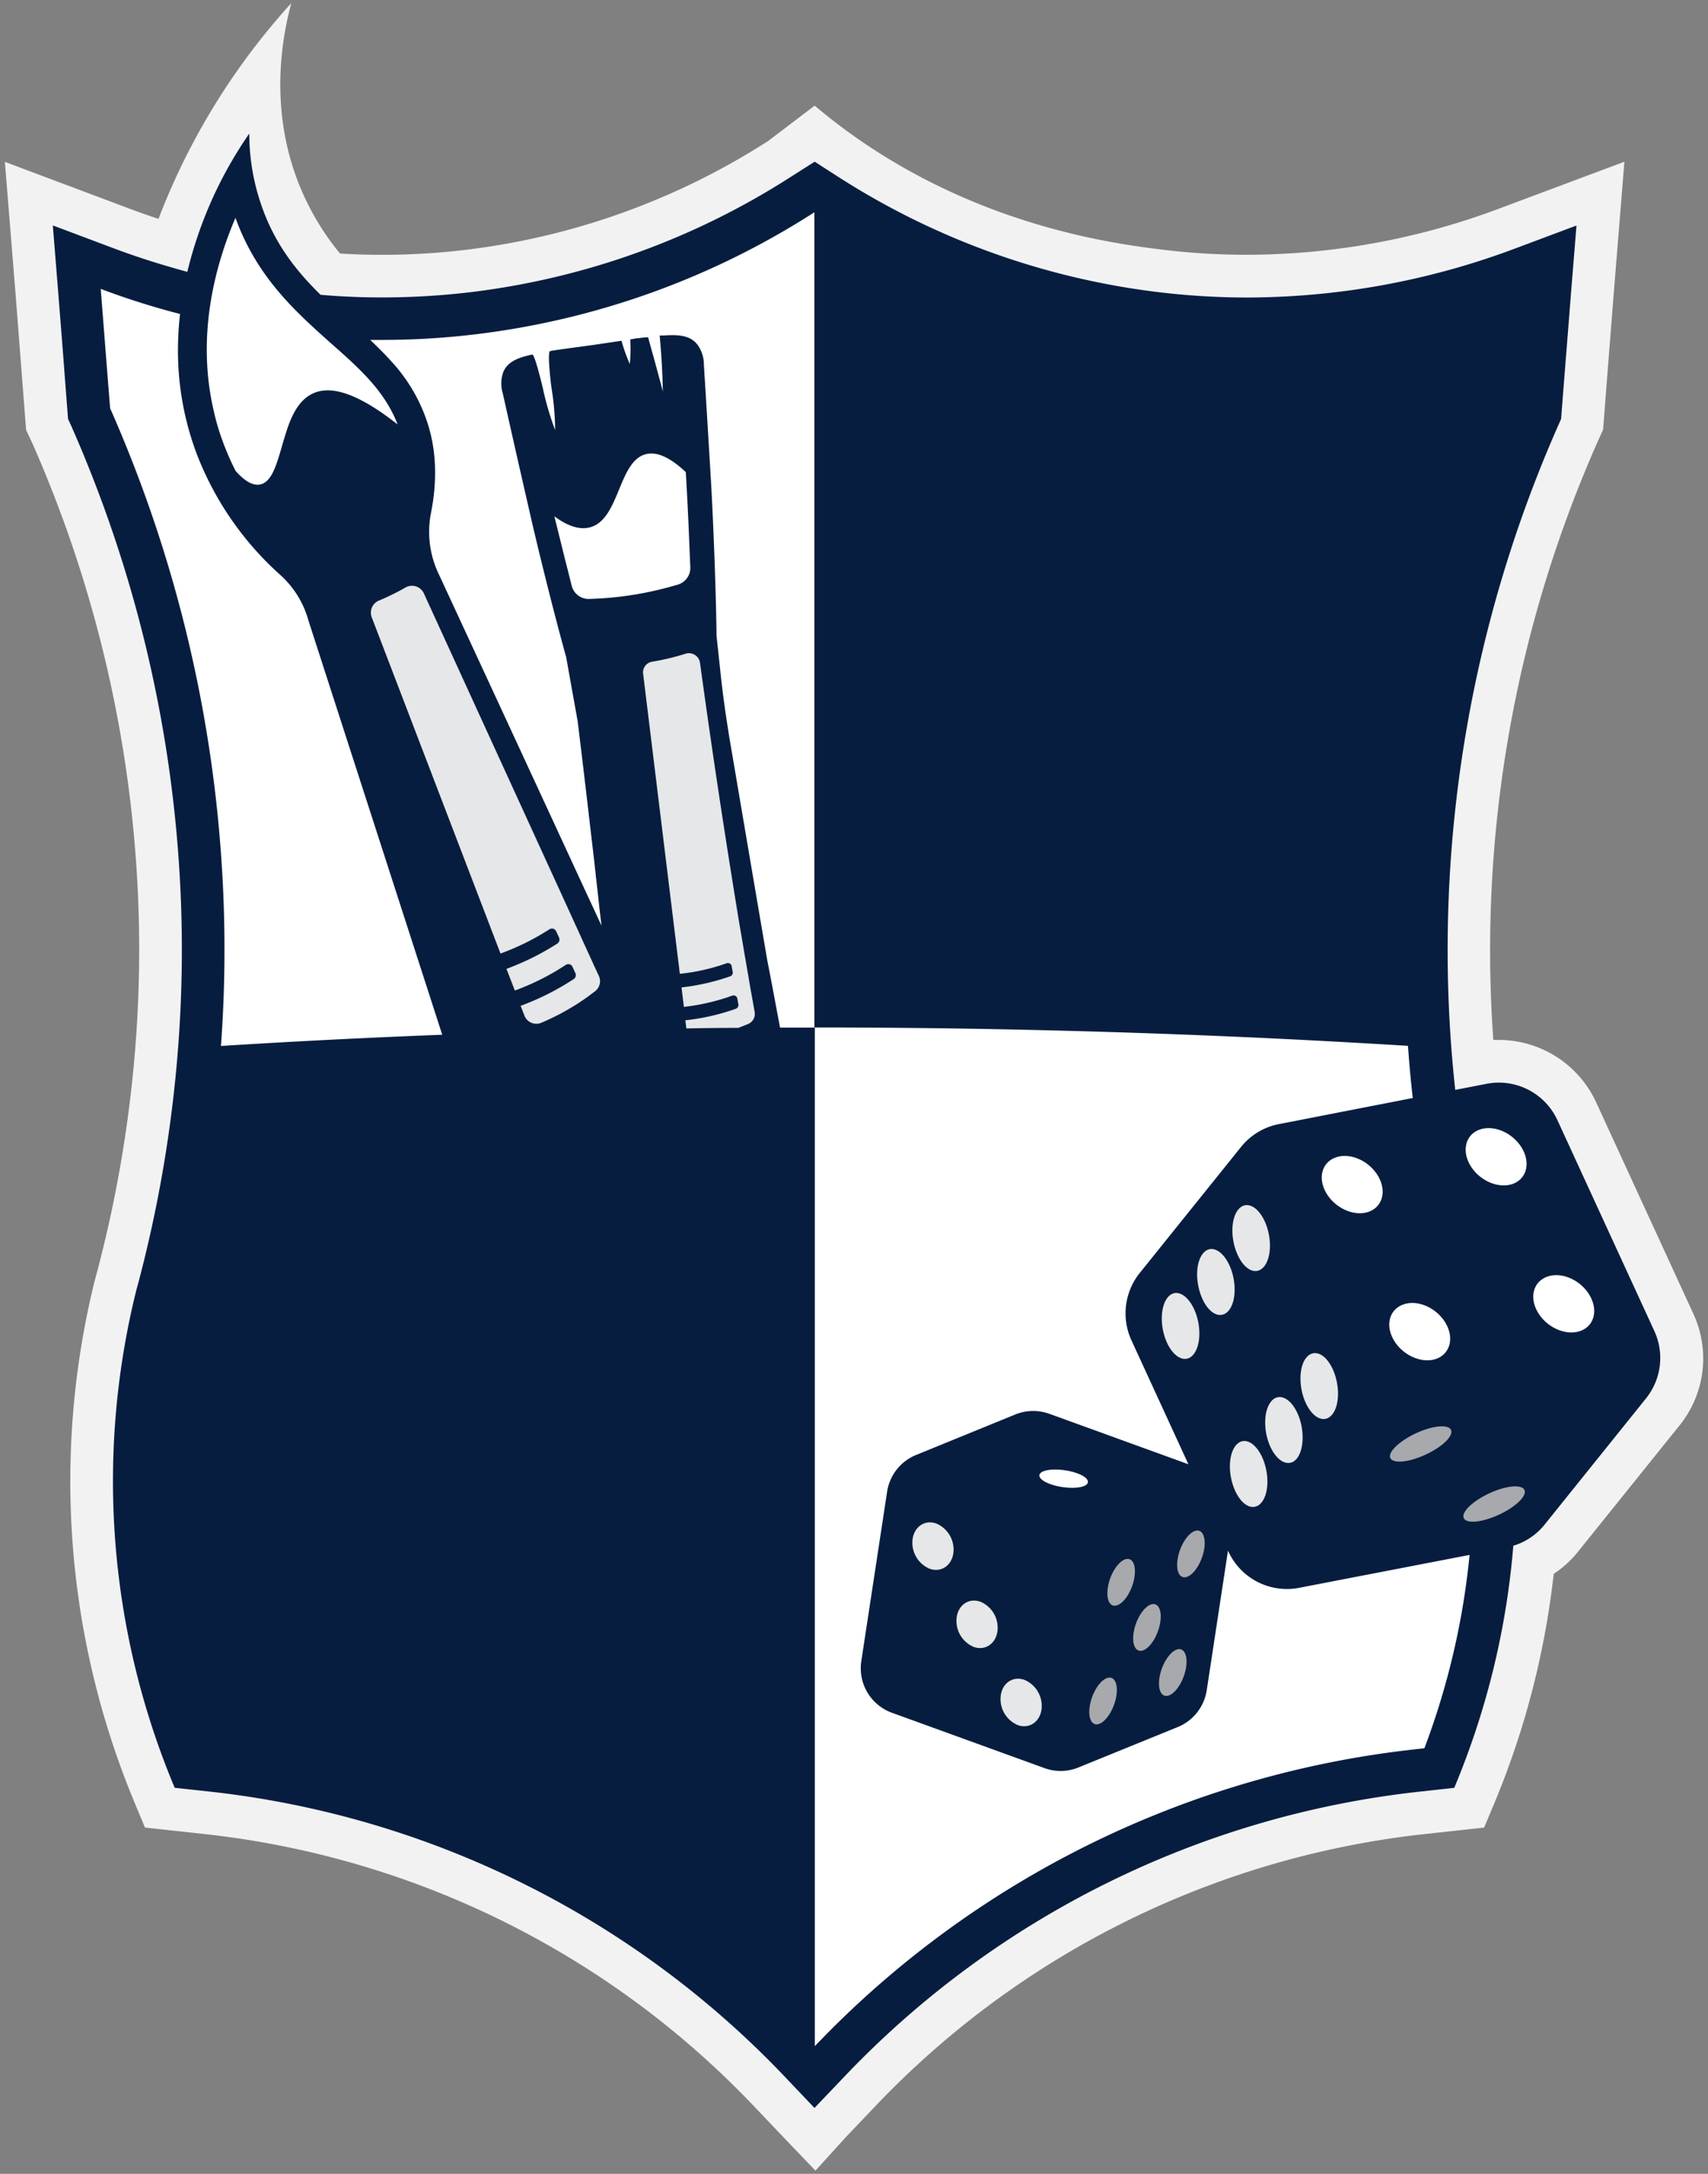 <?xml version="1.0" encoding="UTF-8"?>
<svg data-bbox="1.12 0.73 390.636 498.53" viewBox="0 0 392.86 500" xmlns="http://www.w3.org/2000/svg" data-type="color">
    <rect x="0" y="0" width="392.86" height="500" fill="#808080" stroke="none"/>
    <g>
        <path d="m389.46 302.11-22.34-48.6a24.68 24.68 0 0 0-22.36-14.32h-1.28a289 289 0 0 1 23.9-137.38l1.35-3 .93-12L371.14 68l2.49-30.8-29 10.85a165.86 165.86 0 0 1-57.79 10.55 160.55 160.55 0 0 1-19.67-1.2c-11.11-1.38-40.44-5.26-69.17-25-4.8-3.3-8.46-6.28-10.62-8.1l-10.67 8.11a165.1 165.1 0 0 1-69.15 25 160.47 160.47 0 0 1-19.65 1.2c-3.24 0-6.5-.1-9.71-.3a60.39 60.39 0 0 1-8.87-14.58C61.43 25.24 65.1 7.81 67 .73a157.37 157.37 0 0 0-22.81 32.53 155.12 155.12 0 0 0-7.73 17.08q-3.26-1.06-6.41-2.25L1.12 37.23 3.61 68 6 98.88l1.41 3a289.13 289.13 0 0 1 23.93 96.94 284.68 284.68 0 0 1-.18 41.61 291.59 291.59 0 0 1-8.87 52.26c-.12.42-.23.83-.34 1.25l-.18.68A192.19 192.19 0 0 0 31.12 415l2.23 5.35 13.83 1.51a205 205 0 0 1 126 62.33l7.08 7.44 7.3 7.63 7-7.72 7-7.34a205 205 0 0 1 126-62.34l13.81-1.51 2.23-5.33A191.9 191.9 0 0 0 357.37 362a24.29 24.29 0 0 0 5.62-5.14l23.32-29a24.49 24.49 0 0 0 3.15-25.75Z" fill="#f2f2f2" data-color="1"/>
        <path d="M338.58 351.76a173.79 173.79 0 0 1-10.95 50.35l-2.21.25a224.66 224.66 0 0 0-138 68.27V236.35c47.5 0 93.1 1.54 136.53 4.23a306 306 0 0 0 9.64 57.32l.42 1.56a173.72 173.72 0 0 1 4.57 52.3Z" fill="#ffffff" data-color="2"/>
        <path d="M187.38 48.85v187.5c-47.49 0-93.09 1.54-136.56 4.23a303.46 303.46 0 0 0 .09-43.07 308.29 308.29 0 0 0-25.58-103.6l-.69-8.66-1.47-18.8A183.54 183.54 0 0 0 55 75.23a184.42 184.42 0 0 0 32.92 3 179.88 179.88 0 0 0 22-1.36 184.72 184.72 0 0 0 77.39-28Z" fill="#ffffff" data-color="2"/>
        <path d="m380.55 306.21-22.34-48.6a14.82 14.82 0 0 0-16.21-8.34l-7.28 1.41q-.51-4.73-.88-9.46A298.81 298.81 0 0 1 358.4 97.88l.67-1.52.81-10.36c.49-6.25 1-12.48 1.48-18.73l1.25-15.4-14.49 5.43a176.17 176.17 0 0 1-61.28 11.13A170.85 170.85 0 0 1 266 67.14a175.05 175.05 0 0 1-73.3-26.53l-5.31-3.42-5.39 3.42a174.93 174.93 0 0 1-73.27 26.53 171.1 171.1 0 0 1-20.85 1.27c-4.69 0-9.42-.19-14.14-.6-5.53-5.43-10.65-11.76-13.72-20.9a50.21 50.21 0 0 1-2.68-16.19 94.58 94.58 0 0 0-14.25 31.81C37.48 61 32 59.29 26.6 57.28l-14.45-5.43 1.24 15.4c.49 6.25 1 12.48 1.46 18.73l.8 10.38.7 1.52a298.73 298.73 0 0 1 24.78 100.3 294.38 294.38 0 0 1-.18 43 301.33 301.33 0 0 1-9.21 54.17c-.16.54-.3 1.08-.44 1.61a182.35 182.35 0 0 0 8.88 114.24l8.08.88a214.84 214.84 0 0 1 132 65.31l7.08 7.45 7.09-7.43a214.85 214.85 0 0 1 132-65.31l8.06-.88a182.37 182.37 0 0 0 13.59-55.69 14.64 14.64 0 0 0 7.22-4.89l23.3-29a14.83 14.83 0 0 0 1.95-15.43ZM50.82 240.58a303.46 303.46 0 0 0 .09-43.07 308.29 308.29 0 0 0-25.58-103.6l-.69-8.66-1.47-18.8a176.7 176.7 0 0 0 18.25 5.77c-.21 1.77-.36 3.59-.42 5.42A67.37 67.37 0 0 0 45.1 104a72 72 0 0 0 19.46 28.32 21.92 21.92 0 0 1 6.36 10.32l30.8 95.36q-25.9 1-50.9 2.58Zm276.81 161.53-2.21.25a224.66 224.66 0 0 0-138 68.27V236.35h-8c-1.31-6.94-2.34-12.53-2.88-15.15-3.54-20.69-6.48-38.06-8.79-51.63-.47-3-1.37-8.42-2.11-15.65l-.83-7.67c-.08-8.62-.64-23.94-1.19-34.06 0 0-.74-12.73-1.72-28.31a7.68 7.68 0 0 0-1.62-4.79c-1.52-1.77-3.76-2.21-7.7-1.92h-.85c.29 3.14.52 6.4.65 9.75 0 1.05.1 3.14.1 3.14s-1.29-4.81-1.95-7.21c-.49-1.79-1-3.54-1.45-5.27-.74 0-1.51.12-2.27.21-.5 0-.94.13-1.36.2a3.86 3.86 0 0 1-.49.06 36.61 36.61 0 0 1-.1 5.68 40.32 40.32 0 0 1-1.91-5.35l-.51.07c-1.67.26-3.48.52-5.48.82-4.2.6-7.64 1-10.42 1.47-.75.13.26 8.16.26 8.16a63.71 63.71 0 0 1 .89 10 65.36 65.36 0 0 1-2.83-9.62s-1.85-7.9-2.45-7.73c-3.68.78-5.61 1.81-6.58 3.85a7.73 7.73 0 0 0-.19 5.06c3.4 15.22 6.26 27.65 6.26 27.65 2.26 9.91 6 24.76 8.32 33l1.36 7.62 1.29 7.16c.57 4.64 1.87 15.45 2.85 24 .47 4.08 1 8.33 1.34 11.7.44 3.76.72 6.41.72 6.41.19 1.7.39 3.35.57 4.9-1.34-2.91-2.71-5.83-4.06-8.75q-16.72-36.19-33.5-72.38A22.46 22.46 0 0 1 99.13 118c1.87-9.47.64-16.27-.8-20.72a38.45 38.45 0 0 0-8.26-14.1c-1.55-1.73-3.2-3.36-4.92-5h2.78a179.88 179.88 0 0 0 22-1.36 184.72 184.72 0 0 0 77.39-28v187.5c47.5 0 93.1 1.54 136.53 4.23q.42 6 1.1 12l-30.78 6a14.76 14.76 0 0 0-8.73 5.27l-23.31 29a14.85 14.85 0 0 0-1.89 15.45l13.11 28.52-32-11.61a11 11 0 0 0-7.81.15l-22.83 9.32a10.9 10.9 0 0 0-6.66 8.42l-5.94 39a10.89 10.89 0 0 0 7 11.86l35.15 12.75a10.8 10.8 0 0 0 7.81-.16l22.85-9.3a10.92 10.92 0 0 0 6.64-8.43l4.89-32.13.1.21a14.81 14.81 0 0 0 16.25 8.34l39.22-7.57a173.56 173.56 0 0 1-10.39 44.47Z" fill="#071d3f" data-color="3"/>
        <path d="M219.27 357.32c-.44 2.86-2.89 4.43-5.47 3.49a6.5 6.5 0 0 1-3.88-6.89c.44-2.86 2.89-4.43 5.46-3.49a6.49 6.49 0 0 1 3.89 6.89Z" fill="#e6e7e8" data-color="4"/>
        <path d="M229.41 375.29c-.44 2.87-2.89 4.44-5.47 3.5a6.49 6.49 0 0 1-3.88-6.88c.43-2.87 2.89-4.43 5.46-3.5a6.48 6.48 0 0 1 3.89 6.88Z" fill="#e6e7e8" data-color="4"/>
        <path d="M239.55 393.28c-.45 2.86-2.89 4.43-5.47 3.49a6.49 6.49 0 0 1-3.88-6.89c.43-2.87 2.88-4.43 5.46-3.49a6.51 6.51 0 0 1 3.89 6.89Z" fill="#e6e7e8" data-color="4"/>
        <path d="M277 356.17c-.44 2.89-2.17 5.79-3.87 6.48s-2.71-1.09-2.27-4 2.17-5.79 3.87-6.48 2.69 1.11 2.27 4Z" fill="#a7a9ac" data-color="5"/>
        <path d="M260.94 362.71c-.43 2.89-2.16 5.78-3.86 6.47s-2.71-1.08-2.27-4 2.17-5.79 3.87-6.48 2.71 1.12 2.26 4.01Z" fill="#a7a9ac" data-color="5"/>
        <path d="M266.88 373.08c-.44 2.89-2.16 5.79-3.86 6.48s-2.71-1.09-2.28-4 2.18-5.79 3.87-6.48 2.72 1.12 2.27 4Z" fill="#a7a9ac" data-color="5"/>
        <path d="M272.82 383.46c-.44 2.88-2.17 5.78-3.87 6.47s-2.71-1.09-2.27-4 2.18-5.78 3.87-6.48 2.71 1.12 2.27 4.01Z" fill="#a7a9ac" data-color="5"/>
        <path d="M256.79 390c-.44 2.87-2.17 5.78-3.87 6.47s-2.71-1.09-2.27-4 2.17-5.78 3.87-6.47 2.71 1.1 2.27 4Z" fill="#a7a9ac" data-color="5"/>
        <path d="M249.33 341.8c-1.69.69-5.16.49-7.74-.44s-3.3-2.26-1.6-2.95 5.15-.5 7.74.44 3.27 2.26 1.6 2.95Z" fill="#ffffff" data-color="2"/>
        <path d="M314 278.94c-3.5.68-7.67-1.67-9.32-5.25s-.13-7 3.36-7.7 7.69 1.67 9.33 5.25.11 7.02-3.37 7.7Z" fill="#ffffff" data-color="2"/>
        <path d="M329.53 312.77c-3.51.67-7.68-1.68-9.32-5.25s-.14-7 3.36-7.71 7.68 1.67 9.33 5.25.1 7.03-3.37 7.71Z" fill="#ffffff" data-color="2"/>
        <path d="M347.1 272.54c-3.51.67-7.68-1.67-9.32-5.25s-.14-7 3.36-7.7 7.69 1.68 9.33 5.25.14 7.02-3.37 7.7Z" fill="#ffffff" data-color="2"/>
        <path d="M362.66 306.36c-3.51.68-7.68-1.68-9.33-5.25s-.14-7 3.37-7.7 7.67 1.67 9.32 5.25.15 7.03-3.36 7.7Z" fill="#ffffff" data-color="2"/>
        <path d="M350 344.72c-1.72 2.13-5.95 4.41-9.46 5.09s-4.94-.51-3.23-2.64 5.95-4.43 9.45-5.11 4.98.51 3.24 2.66Z" fill="#a7a9ac" data-color="5"/>
        <path d="M333.13 330.9c-1.72 2.13-5.95 4.41-9.45 5.09s-5-.51-3.24-2.64 5.95-4.43 9.45-5.1 4.95.51 3.24 2.65Z" fill="#a7a9ac" data-color="5"/>
        <path d="M290.2 345.54c-1.71 2.14-4.44 1-6.1-2.64s-1.61-8.25.11-10.4 4.45-.94 6.1 2.66 1.61 8.25-.11 10.38Z" fill="#e6e7e8" data-color="4"/>
        <path d="M306.44 325.33c-1.72 2.13-4.46.94-6.11-2.65s-1.61-8.26.11-10.39 4.45-1 6.11 2.64 1.61 8.26-.11 10.4Z" fill="#e6e7e8" data-color="4"/>
        <path d="M298.32 335.44c-1.71 2.13-4.45.95-6.11-2.65s-1.6-8.25.12-10.4 4.45-.94 6.1 2.65 1.57 8.26-.11 10.4Z" fill="#e6e7e8" data-color="4"/>
        <path d="M274.54 311.5c-1.71 2.13-4.45.95-6.11-2.65s-1.59-8.25.12-10.4 4.45-.94 6.11 2.66 1.6 8.25-.12 10.39Z" fill="#e6e7e8" data-color="4"/>
        <path d="M290.78 291.28c-1.72 2.13-4.45 1-6.11-2.65s-1.6-8.25.11-10.39 4.45-.95 6.11 2.64 1.61 8.26-.11 10.4Z" fill="#e6e7e8" data-color="4"/>
        <path d="M282.67 301.38c-1.73 2.14-4.46 1-6.11-2.64s-1.61-8.25.1-10.4 4.45-.94 6.11 2.65 1.61 8.26-.1 10.39Z" fill="#e6e7e8" data-color="4"/>
        <path d="m172.13 235.5-1.41.57c-.31.12-.62.25-.93.35q-6 0-11.92.13l-.23-1.88.62-.07a50.78 50.78 0 0 0 11-2.58.92.92 0 0 0 .58-1l-.24-1.33a.88.88 0 0 0-1.19-.68 48.7 48.7 0 0 1-11.11 2.58l-.54-4.5c.2 0 .41 0 .61-.05a51.43 51.43 0 0 0 10.56-2.47.91.91 0 0 0 .61-1c-.09-.42-.17-.88-.23-1.3a.9.9 0 0 0-1.2-.71 45.49 45.49 0 0 1-10.74 2.42l-8.44-69a2.47 2.47 0 0 1 2.06-2.78 56.07 56.07 0 0 0 7.7-1.84 2.57 2.57 0 0 1 3.32 2.09q4 29.31 9.06 60.07c.43 2.45.84 4.89 1.25 7.33.19 1.06.37 2.12.55 3.17.26 1.44.49 2.84.72 4.25.21 1.08.39 2.14.59 3.21.13.8.28 1.57.41 2.35a2.52 2.52 0 0 1-1.46 2.67Z" fill="#e6e7e8" data-color="4"/>
        <path d="M158.78 130.45a4 4 0 0 1-2.83 4 79.44 79.44 0 0 1-10.58 2.41 78.75 78.75 0 0 1-9.86.9 4 4 0 0 1-4-3c-.05-.21-.11-.43-.17-.64-.42-1.7-.84-3.4-1.29-5.11q-1.27-5.16-2.54-10.25c2.08 1.53 5.24 3.36 8.26 2.51 6.78-1.88 6.43-15.21 12.8-16.81 1.77-.45 4.67-.13 9.17 4.13.15 2.51.22 3.95.22 3.95.09 1.44.17 3 .24 4.58.2 3.91.37 8.25.54 12.51.02.24.03.53.04.82Z" fill="#ffffff" data-color="2"/>
        <path d="M137.73 224.43a2.91 2.91 0 0 1-.82 3.53c-.65.5-1.32 1-2 1.5a55.28 55.28 0 0 1-10.4 5.78 2.94 2.94 0 0 1-3.9-1.68l-.86-2.23c.24-.07.48-.16.71-.25a59.9 59.9 0 0 0 11.49-5.88 1.1 1.1 0 0 0 .4-1.37l-.66-1.45a1.07 1.07 0 0 0-1.57-.44 57 57 0 0 1-11.7 5.89l-1.93-5a5.83 5.83 0 0 0 .7-.25 60.2 60.2 0 0 0 11-5.55 1.12 1.12 0 0 0 .4-1.38l-.67-1.45a1.07 1.07 0 0 0-1.56-.45 55.75 55.75 0 0 1-11.24 5.57L85.51 142a3 3 0 0 1 1.62-3.85c1.62-.68 3.31-1.48 5.05-2.41l1.11-.62a3 3 0 0 1 4.21 1.38l33.75 73.77q.78 1.74 1.59 3.48c.71 1.55 1.41 3.12 2.12 4.66.54 1.18 1.08 2.34 1.61 3.53Z" fill="#e6e7e8" data-color="4"/>
        <path d="M91.46 97.64c-10.11-8-15.95-8.82-19.53-7.12-3.29 1.53-5 5.28-6.21 9.22-1.74 5.42-2.69 11.18-6 11.71-1.75.28-3.62-1-5.51-3.11a60 60 0 0 1-2.91-6.63 53.48 53.48 0 0 1-2.14-7.21c-4-17.16.2-33.17 5-44.4 4.95 13.75 14 21.73 21.91 28.81 6.66 5.88 12.43 11.01 15.39 18.73Z" fill="#ffffff" data-color="2"/>
    </g>
</svg>

